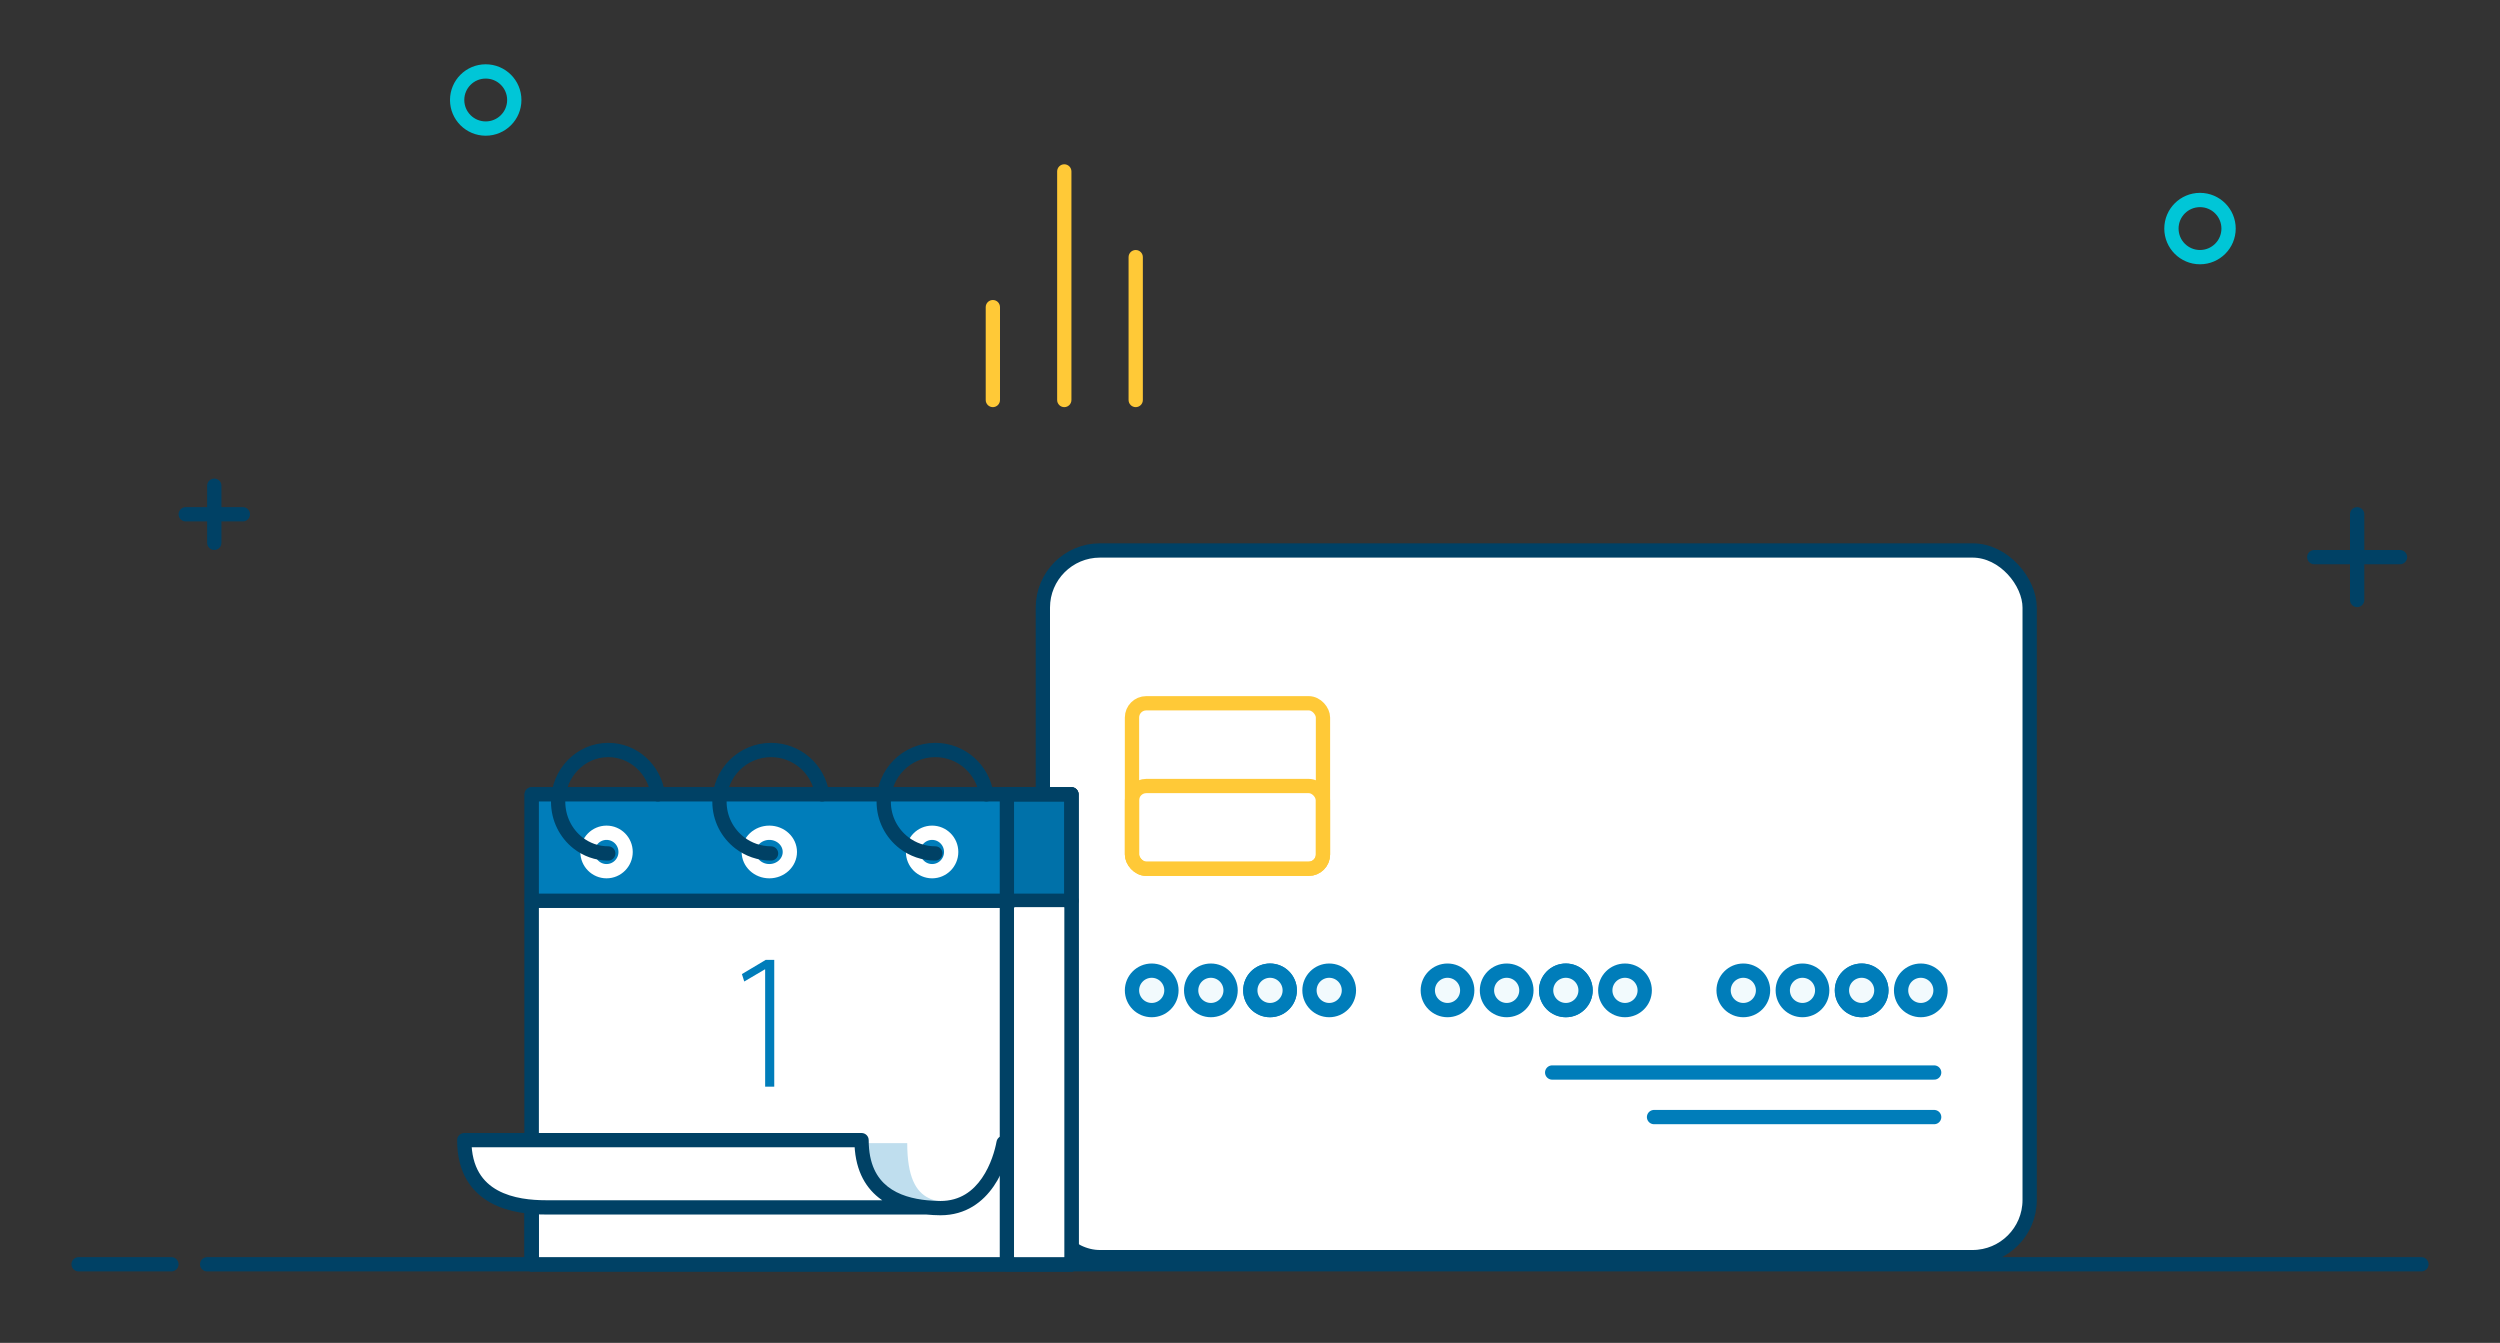 <svg width="350" height="188" viewBox="0 0 350 188" fill="none" xmlns="http://www.w3.org/2000/svg">
<rect x="0" y="0" width="350" height="188" fill="#333333" stroke="none"/>
<path fill-rule="evenodd" clip-rule="evenodd" d="M11 176C10.448 176 10 176.448 10 177C10 177.552 10.448 178 11 178H24C24.552 178 25 177.552 25 177C25 176.448 24.552 176 24 176H11ZM29 176C28.448 176 28 176.448 28 177C28 177.552 28.448 178 29 178L339 178C339.552 178 340 177.552 340 177C340 176.448 339.552 176 339 176L29 176Z" fill="#004165"/>
<path fill-rule="evenodd" clip-rule="evenodd" d="M72 14C72 16.209 70.21 18 68 18C65.791 18 64 16.209 64 14C64 11.79 65.791 10 68 10C70.21 10 72 11.79 72 14Z" stroke="#00C6D7" stroke-width="2" stroke-linecap="round" stroke-linejoin="round"/>
<path fill-rule="evenodd" clip-rule="evenodd" d="M312 32C312 34.209 310.21 36 308 36C305.791 36 304 34.209 304 32C304 29.79 305.791 28 308 28C310.21 28 312 29.79 312 32Z" stroke="#00C6D7" stroke-width="2" stroke-linecap="round" stroke-linejoin="round"/>
<path fill-rule="evenodd" clip-rule="evenodd" d="M148 56C148 56.552 148.448 57 149 57C149.552 57 150 56.552 150 56L150 24C150 23.448 149.552 23 149 23C148.448 23 148 23.448 148 24L148 56ZM159 57C158.448 57 158 56.552 158 56L158 36C158 35.448 158.448 35 159 35C159.552 35 160 35.448 160 36L160 56C160 56.552 159.552 57 159 57ZM139 57C138.448 57 138 56.552 138 56V43C138 42.448 138.448 42 139 42C139.552 42 140 42.448 140 43L140 56C140 56.552 139.552 57 139 57Z" fill="#FFC937"/>
<path fill-rule="evenodd" clip-rule="evenodd" d="M31 68C31 67.448 30.552 67 30 67C29.448 67 29 67.448 29 68V71H26C25.448 71 25 71.448 25 72C25 72.552 25.448 73 26 73H29V76C29 76.552 29.448 77 30 77C30.552 77 31 76.552 31 76V73H34C34.552 73 35 72.552 35 72C35 71.448 34.552 71 34 71H31V68Z" fill="#004165"/>
<path fill-rule="evenodd" clip-rule="evenodd" d="M331 72C331 71.448 330.552 71 330 71C329.448 71 329 71.448 329 72V77H324C323.448 77 323 77.448 323 78C323 78.552 323.448 79 324 79H329V84C329 84.552 329.448 85 330 85C330.552 85 331 84.552 331 84V79H336C336.552 79 337 78.552 337 78C337 77.448 336.552 77 336 77H331V72Z" fill="#004165"/>
<rect x="146" y="77.065" width="138.152" height="98.935" rx="8" fill="white" stroke="#004165" stroke-width="2" stroke-linecap="round" stroke-linejoin="round"/>
<path d="M231.565 156.391L270.783 156.391" stroke="#007DBA" stroke-width="2" stroke-linecap="round" stroke-linejoin="round"/>
<path d="M217.304 150.152H270.782" stroke="#007DBA" stroke-width="2" stroke-linecap="round" stroke-linejoin="round"/>
<rect x="158.478" y="98.457" width="26.739" height="23.174" rx="2" fill="white" stroke="#FFC937" stroke-width="2"/>
<circle cx="161.239" cy="138.652" r="2.761" fill="#F2FAFD" stroke="#007DBA" stroke-width="2"/>
<circle cx="169.522" cy="138.652" r="2.761" fill="#F2FAFD" stroke="#007DBA" stroke-width="2"/>
<circle cx="177.804" cy="138.652" r="2.761" fill="#F2FAFD" stroke="#007DBA" stroke-width="2"/>
<circle cx="177.804" cy="138.652" r="2.761" fill="#F2FAFD" stroke="#007DBA" stroke-width="2"/>
<circle cx="186.087" cy="138.652" r="2.761" fill="#F2FAFD" stroke="#007DBA" stroke-width="2"/>
<circle cx="244.065" cy="138.652" r="2.761" fill="#F2FAFD" stroke="#007DBA" stroke-width="2"/>
<circle cx="252.348" cy="138.652" r="2.761" fill="#F2FAFD" stroke="#007DBA" stroke-width="2"/>
<circle cx="260.63" cy="138.652" r="2.761" fill="#F2FAFD" stroke="#007DBA" stroke-width="2"/>
<circle cx="260.63" cy="138.652" r="2.761" fill="#F2FAFD" stroke="#007DBA" stroke-width="2"/>
<circle cx="268.913" cy="138.652" r="2.761" fill="#F2FAFD" stroke="#007DBA" stroke-width="2"/>
<circle cx="202.652" cy="138.652" r="2.761" fill="#F2FAFD" stroke="#007DBA" stroke-width="2"/>
<circle cx="210.935" cy="138.652" r="2.761" fill="#F2FAFD" stroke="#007DBA" stroke-width="2"/>
<circle cx="219.217" cy="138.652" r="2.761" fill="#F2FAFD" stroke="#007DBA" stroke-width="2"/>
<circle cx="219.217" cy="138.652" r="2.761" fill="#F2FAFD" stroke="#007DBA" stroke-width="2"/>
<circle cx="227.5" cy="138.652" r="2.761" fill="#F2FAFD" stroke="#007DBA" stroke-width="2"/>
<rect x="158.478" y="110.043" width="26.739" height="11.587" rx="2" stroke="#FFC937" stroke-width="2"/>
<line x1="134.318" y1="169.241" x2="134.318" y2="172.044" stroke="#007DBA" stroke-width="2" stroke-linecap="round" stroke-linejoin="round"/>
<line x1="139.084" y1="169.241" x2="139.084" y2="172.044" stroke="#007DBA" stroke-width="2" stroke-linecap="round" stroke-linejoin="round"/>
<line x1="143.851" y1="169.241" x2="143.851" y2="172.044" stroke="#007DBA" stroke-width="2" stroke-linecap="round" stroke-linejoin="round"/>
<rect x="74.444" y="111.207" width="75.556" height="65.793" stroke="#004165" stroke-width="2" stroke-linecap="round" stroke-linejoin="round"/>
<rect x="74.444" y="126.103" width="75.556" height="50.897" fill="white" stroke="#004165" stroke-width="2" stroke-linecap="round" stroke-linejoin="round"/>
<rect width="75.556" height="14.896" transform="matrix(1 0 0 -1 74.444 126.103)" fill="#007DBA" stroke="#004165" stroke-width="2" stroke-linecap="round" stroke-linejoin="round"/>
<path opacity="0.2" fill-rule="evenodd" clip-rule="evenodd" d="M150 111H141V126H150V111Z" fill="#004165"/>
<ellipse cx="84.915" cy="119.276" rx="2.669" ry="2.69" fill="#007DBA" stroke="white" stroke-width="2"/>
<ellipse cx="107.705" cy="119.276" rx="2.874" ry="2.69" fill="#007DBA" stroke="white" stroke-width="2"/>
<ellipse cx="130.495" cy="119.276" rx="2.669" ry="2.69" fill="#007DBA" stroke="white" stroke-width="2"/>
<path d="M85.156 119.483C83.554 119.483 82.078 118.928 80.897 117.996C79.221 116.672 78.14 114.587 78.14 112.241C78.14 108.242 81.281 105 85.156 105C88.691 105 91.615 107.698 92.102 111.207" stroke="#004165" stroke-width="2" stroke-linecap="round"/>
<path d="M107.947 119.483C106.298 119.483 104.778 118.928 103.562 117.996C101.837 116.672 100.725 114.587 100.725 112.241C100.725 108.242 103.958 105 107.947 105C111.586 105 114.596 107.698 115.097 111.207" stroke="#004165" stroke-width="2" stroke-linecap="round"/>
<path d="M130.942 119.483C129.293 119.483 127.773 118.928 126.557 117.996C124.832 116.672 123.72 114.587 123.72 112.241C123.72 108.242 126.953 105 130.942 105C134.581 105 137.591 107.698 138.092 111.207" stroke="#004165" stroke-width="2" stroke-linecap="round"/>
<path d="M127.012 160.034C127.012 169.54 131.887 168.255 136.244 168.31L133.575 168.931C129.218 168.931 120.845 169.54 120.845 160.034L127.012 160.034Z" fill="#BFDEEE"/>
<rect x="140.966" y="111.207" width="9.034" height="65.793" stroke="#004165" stroke-width="2" stroke-linecap="round" stroke-linejoin="round"/>
<rect x="142" y="127" width="7" height="49" fill="white"/>
<path d="M120.618 159.621C120.618 166.868 125.678 168.638 129.693 169.034H76.434C72.364 169.034 65 168.13 65 159.621L120.618 159.621Z" fill="white"/>
<path d="M141.484 160.179C141.583 159.635 141.222 159.115 140.679 159.016C140.135 158.917 139.615 159.278 139.516 159.821L141.484 160.179ZM131.664 169.138L131.652 170.138H131.664V169.138ZM129.693 169.034L129.791 168.039L129.693 169.034ZM120.618 159.621H121.618C121.618 159.068 121.17 158.621 120.618 158.621V159.621ZM65 159.621L65 158.621C64.735 158.621 64.48 158.726 64.293 158.914C64.105 159.101 64 159.355 64 159.621H65ZM139.516 159.821C139.304 160.99 138.72 163.122 137.472 164.935C136.245 166.718 134.426 168.138 131.664 168.138V170.138C135.259 170.138 137.631 168.233 139.12 166.069C140.588 163.935 141.244 161.498 141.484 160.179L139.516 159.821ZM131.676 168.138C131.093 168.131 130.455 168.105 129.791 168.039L129.595 170.029C130.33 170.102 131.028 170.13 131.652 170.138L131.676 168.138ZM129.791 168.039C127.863 167.849 125.818 167.337 124.27 166.112C122.774 164.928 121.618 162.98 121.618 159.621H119.618C119.618 163.508 120.992 166.069 123.029 167.681C125.015 169.252 127.508 169.823 129.595 170.029L129.791 168.039ZM120.618 158.621L65 158.621L65 160.621L120.618 160.621V158.621ZM76.434 168.034C74.439 168.034 71.793 167.806 69.672 166.642C68.629 166.069 67.725 165.277 67.076 164.174C66.427 163.071 66 161.601 66 159.621H64C64 161.896 64.493 163.729 65.352 165.189C66.212 166.649 67.403 167.678 68.71 168.395C71.288 169.811 74.358 170.034 76.434 170.034V168.034ZM76.434 170.034H129.693V168.034H76.434V170.034Z" fill="#004165"/>
<path d="M107.121 152.131H108.395V134.379H107.202L103.869 136.373L104.194 137.411L107.067 135.718H107.121V152.131Z" fill="#007DBA"/>
<path d="M74.444 169.138V177" stroke="#004165" stroke-width="2" stroke-linecap="round" stroke-linejoin="round"/>
</svg>
